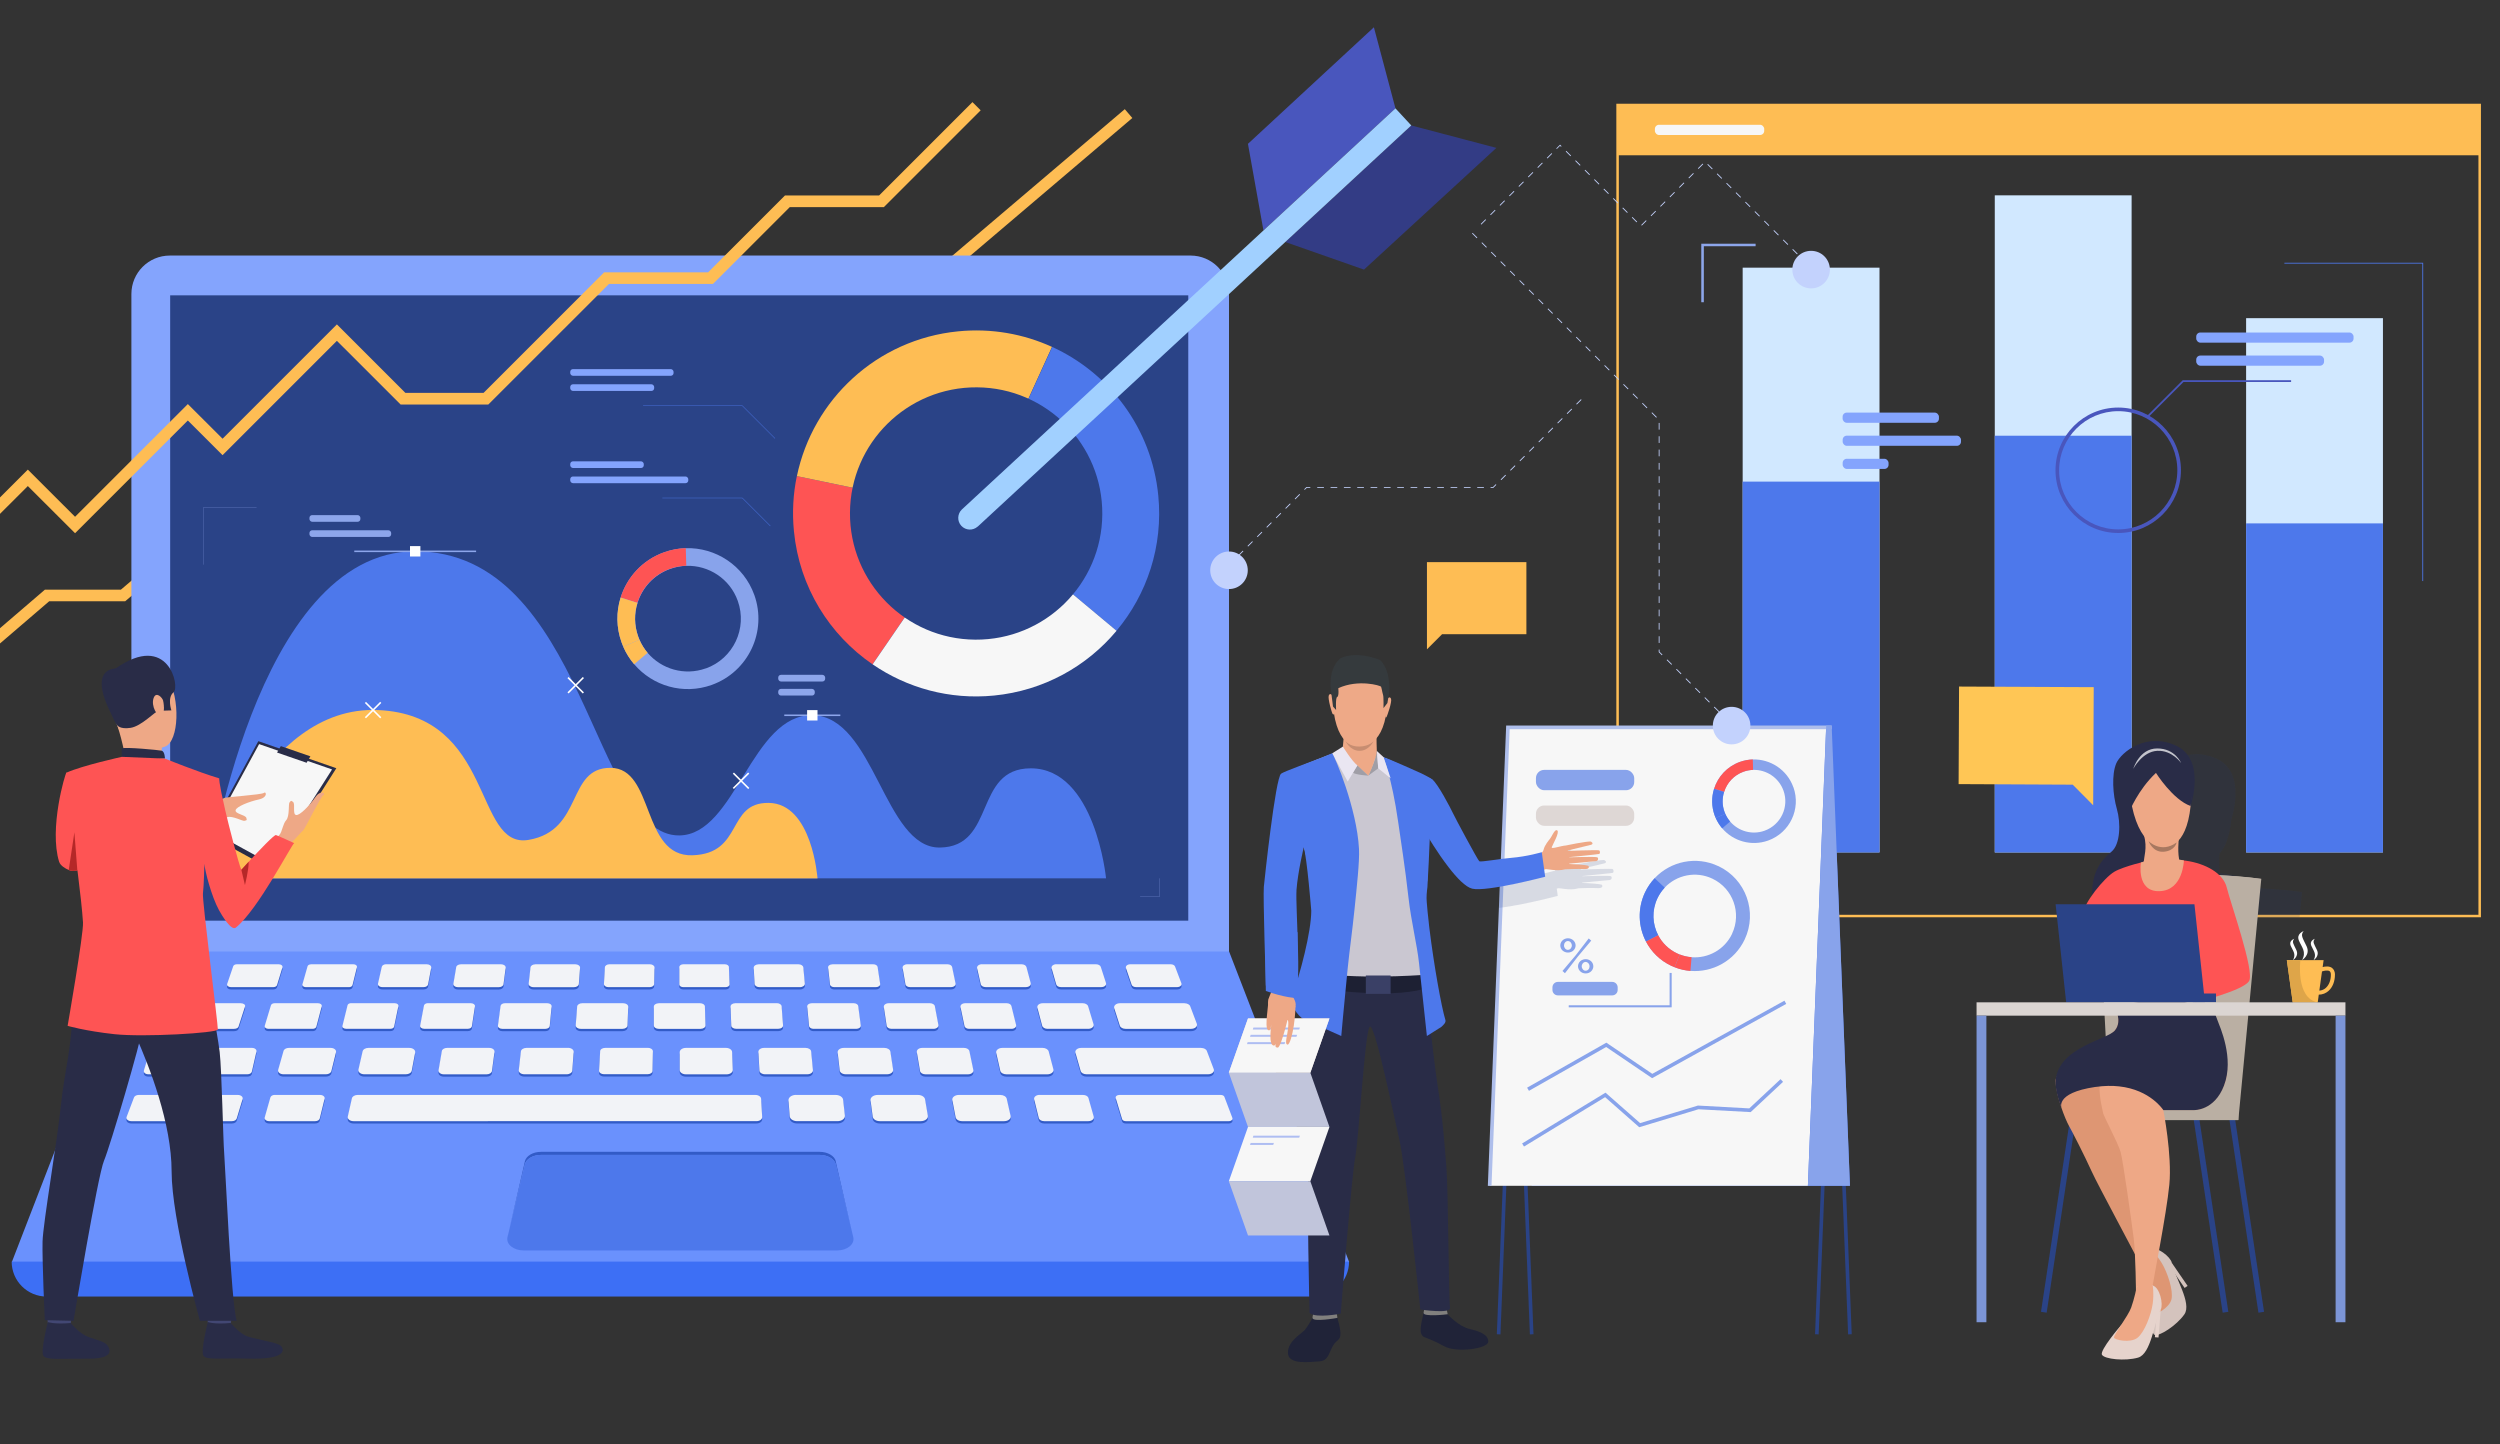 <?xml version="1.0" encoding="UTF-8"?><svg xmlns="http://www.w3.org/2000/svg" viewBox="0 0 450 260"><rect x="0" y="0" width="450" height="260" fill="#333333" stroke="none"/><g style="isolation:isolate;"><g id="a"><g><path d="M290.94,18.67V165.11h155.63V18.67h-155.63Zm155.18,145.99h-154.73V19.12h154.73V164.66Z" style="fill:#febd54;"/><g><rect x="404.3" y="57.27" width="24.63" height="96.17" style="fill:#d1e8ff;"/><rect x="404.3" y="94.21" width="24.63" height="59.22" style="fill:#4d78eb;"/></g><g><rect x="359.06" y="35.16" width="24.63" height="118.28" transform="translate(742.75 188.6) rotate(180)" style="fill:#d1e8ff;"/><rect x="359.06" y="78.42" width="24.63" height="75.01" transform="translate(742.75 231.86) rotate(180)" style="fill:#4d78eb;"/></g><g><rect x="313.69" y="48.19" width="24.63" height="105.25" transform="translate(652 201.62) rotate(180)" style="fill:#d1e8ff;"/><rect x="313.69" y="86.68" width="24.63" height="66.75" transform="translate(652 240.12) rotate(180)" style="fill:#4d78eb;"/></g><polygon points="-1.66 117.25 -3.01 115.66 8.08 106.14 21.76 106.14 52.79 79.7 72.2 96.24 86.51 96.24 93.75 102.4 116.22 83.25 127.63 83.25 202.46 19.65 203.82 21.24 128.4 85.34 116.99 85.34 93.75 105.15 85.74 98.33 71.43 98.33 52.79 82.45 22.53 108.23 8.85 108.23 -1.66 117.25" style="fill:#febd54;"/><path d="M221.22,52.92V192.32H23.65V52.92c0-3.82,3.1-6.92,6.92-6.92H214.3c3.82,0,6.92,3.1,6.92,6.92Z" style="fill:#84a4fd;"/><rect x="30.63" y="53.17" width="183.26" height="112.56" transform="translate(244.52 218.89) rotate(180)" style="fill:#2a4387;"/><polygon points="221.24 171.28 122.49 171.28 23.74 171.28 2.13 227.17 123.14 227.17 242.85 227.17 221.24 171.28" style="fill:#6a91fd;"/><g><path d="M31.19,181h12.13c.51,0,.89,.27,.79,.57l-1.18,3.65c-.07,.23-.41,.39-.79,.39h-12.34c-.52,0-.9-.28-.79-.58l1.38-3.65c.08-.22,.41-.37,.79-.37Z" style="fill:#325bc7;"/><path d="M49.43,181h7.82c.42,0,.74,.26,.66,.55l-.97,3.68c-.06,.22-.34,.38-.66,.38h-7.96c-.43,0-.75-.27-.66-.56l1.11-3.68c.07-.22,.34-.37,.66-.37Z" style="fill:#325bc7;"/><path d="M63.19,181h7.88c.39,0,.7,.24,.64,.51l-.77,3.71c-.05,.22-.32,.38-.64,.38h-8.02c-.4,0-.71-.24-.64-.52l.92-3.72c.05-.21,.32-.37,.64-.37Z" style="fill:#325bc7;"/><path d="M77.04,181h7.73c.43,0,.77,.26,.72,.55l-.55,3.6c-.04,.26-.35,.45-.72,.45h-7.87c-.44,0-.78-.27-.72-.57l.68-3.6c.05-.25,.35-.44,.72-.44Z" style="fill:#325bc7;"/><path d="M90.87,181h7.65c.45,0,.8,.26,.77,.57l-.34,3.54c-.03,.28-.36,.5-.77,.5h-7.78c-.45,0-.81-.27-.77-.58l.47-3.54c.04-.27,.37-.49,.77-.49Z" style="fill:#325bc7;"/><path d="M104.78,181h7.4c.51,0,.91,.29,.9,.64l-.13,3.36c-.01,.34-.41,.61-.9,.61h-7.52c-.52,0-.93-.29-.9-.65l.26-3.37c.03-.33,.42-.59,.9-.59Z" style="fill:#325bc7;"/><path d="M213.22,181h-11.63c-.67,0-1.17,.43-1.03,.89l1.01,3.15c.11,.33,.53,.57,1.03,.57h11.81c.69,0,1.19-.45,1.02-.91l-1.19-3.15c-.12-.32-.54-.54-1.02-.54Z" style="fill:#325bc7;"/><path d="M194.89,181h-7.2c-.61,0-1.07,.38-.96,.8l.86,3.25c.09,.32,.49,.56,.96,.56h7.33c.62,0,1.09-.4,.96-.82l-.98-3.25c-.1-.31-.5-.54-.96-.54Z" style="fill:#325bc7;"/><path d="M181.21,181h-7.48c-.52,0-.91,.32-.84,.67l.72,3.44c.06,.29,.42,.5,.84,.5h7.61c.53,0,.92-.32,.84-.68l-.85-3.44c-.07-.28-.42-.49-.84-.49Z" style="fill:#325bc7;"/><path d="M167.39,181h-7.42c-.52,0-.93,.31-.88,.67l.51,3.39c.05,.31,.43,.55,.88,.55h7.55c.53,0,.94-.32,.88-.69l-.64-3.39c-.06-.3-.43-.53-.88-.53Z" style="fill:#325bc7;"/><path d="M153.67,181h-7.56c-.47,0-.84,.28-.81,.6l.33,3.48c.03,.3,.38,.53,.81,.53h7.69c.48,0,.86-.29,.81-.62l-.46-3.48c-.04-.29-.39-.51-.81-.51Z" style="fill:#325bc7;"/><path d="M139.84,181h-7.49c-.48,0-.86,.27-.85,.6l.13,3.43c.01,.32,.39,.57,.85,.57h7.62c.49,0,.88-.28,.85-.61l-.26-3.44c-.02-.31-.4-.56-.85-.56Z" style="fill:#325bc7;"/><path d="M118.56,181h7.45c.47,0,.86,.26,.87,.59l.11,3.4c.01,.34-.38,.62-.87,.62h-7.56c-.48,0-.87-.27-.87-.6v-3.4c0-.33,.39-.6,.87-.6Z" style="fill:#325bc7;"/><path d="M27.81,189.04h17.55c.5,0,.88,.31,.8,.65l-.83,3.63c-.06,.27-.4,.47-.8,.47H26.7c-.52,0-.9-.33-.8-.68l1.11-3.63c.08-.26,.41-.45,.8-.45Z" style="fill:#325bc7;"/><path d="M216.21,189.04h-21.6c-.66,0-1.16,.42-1.03,.87l.94,3.29c.1,.34,.53,.59,1.03,.59h21.91c.69,0,1.19-.45,1.02-.91l-1.25-3.29c-.12-.32-.54-.54-1.02-.54Z" style="fill:#325bc7;"/><path d="M187.67,189.04h-7.25c-.68,0-1.2,.42-1.1,.89l.73,3.22c.08,.37,.55,.65,1.1,.65h7.37c.69,0,1.22-.44,1.09-.91l-.85-3.22c-.1-.36-.56-.63-1.09-.63Z" style="fill:#325bc7;"/><path d="M173.53,189.04h-7.53c-.59,0-1.04,.35-.97,.76l.58,3.4c.06,.34,.48,.6,.97,.6h7.65c.6,0,1.06-.37,.97-.78l-.71-3.4c-.07-.33-.48-.58-.97-.58Z" style="fill:#325bc7;"/><path d="M159.17,189.04h-7.29c-.64,0-1.15,.38-1.1,.82l.37,3.23c.05,.4,.52,.7,1.1,.7h7.41c.66,0,1.17-.39,1.1-.84l-.49-3.23c-.06-.39-.53-.68-1.1-.68Z" style="fill:#325bc7;"/><path d="M145,189.04h-7.48c-.57,0-1.03,.33-1.01,.73l.19,3.35c.02,.38,.47,.67,1.01,.67h7.61c.58,0,1.05-.34,1.01-.75l-.32-3.35c-.03-.37-.48-.65-1.01-.65Z" style="fill:#325bc7;"/><path d="M24.97,197.51h17.84c.56,0,.97,.35,.86,.73l-1.06,3.51c-.09,.28-.44,.48-.86,.48H23.64c-.58,0-1-.38-.85-.76l1.33-3.51c.1-.27,.45-.45,.85-.45Z" style="fill:#325bc7;"/><path d="M49.46,197.51h8.16c.51,0,.89,.32,.81,.66l-.88,3.59c-.07,.27-.41,.47-.81,.47h-8.29c-.52,0-.9-.33-.8-.68l1.02-3.59c.08-.27,.41-.46,.8-.46Z" style="fill:#325bc7;"/><path d="M63.34,198.12c.08-.35,.52-.61,1.03-.61h71.59c.56,0,1.02,.31,1.04,.69l.19,3.28c.02,.41-.45,.75-1.04,.75H63.63c-.64,0-1.13-.4-1.03-.83l.74-3.28Z" style="fill:#325bc7;"/><path d="M143.29,197.51h7.12c.71,0,1.29,.38,1.35,.86l.32,2.85c.06,.54-.56,1.01-1.35,1.01h-7.23c-.72,0-1.31-.39-1.35-.89l-.22-2.85c-.04-.54,.58-.99,1.35-.99Z" style="fill:#325bc7;"/><path d="M157.98,197.51h7.25c.65,0,1.2,.34,1.28,.79l.5,2.94c.09,.53-.51,.99-1.28,.99h-7.36c-.66,0-1.22-.35-1.28-.81l-.39-2.94c-.07-.52,.52-.97,1.28-.97Z" style="fill:#325bc7;"/><path d="M172.6,197.51h7.45c.58,0,1.07,.29,1.16,.69l.7,3.09c.11,.49-.44,.94-1.16,.94h-7.57c-.59,0-1.09-.3-1.17-.71l-.59-3.09c-.09-.49,.46-.92,1.17-.92Z" style="fill:#325bc7;"/><path d="M187.13,197.51h7.82c.47,0,.88,.23,.97,.55l.95,3.36c.12,.42-.35,.81-.97,.81h-7.95c-.48,0-.89-.24-.97-.57l-.83-3.36c-.1-.42,.36-.8,.97-.8Z" style="fill:#325bc7;"/><path d="M201.48,197.51h18.27c.3,0,.57,.14,.64,.34l1.44,3.8c.11,.29-.21,.58-.64,.58h-18.56c-.31,0-.59-.15-.65-.37l-1.15-3.8c-.09-.29,.23-.55,.65-.55Z" style="fill:#325bc7;"/><path d="M130.67,189.04h-7.21c-.61,0-1.11,.34-1.11,.77v3.22c0,.42,.5,.77,1.11,.77h7.33c.62,0,1.12-.36,1.11-.79l-.12-3.22c-.02-.42-.51-.75-1.11-.75Z" style="fill:#325bc7;"/><path d="M116.63,189.04h-7.71c-.48,0-.87,.26-.89,.59l-.2,3.51c-.02,.35,.39,.64,.89,.64h7.84c.49,0,.89-.27,.89-.61l.07-3.51c0-.34-.4-.63-.89-.63Z" style="fill:#325bc7;"/><path d="M102.25,189.04h-7.48c-.53,0-.97,.28-1.01,.64l-.38,3.36c-.05,.41,.42,.75,1.01,.75h7.61c.54,0,.98-.29,1.01-.66l.25-3.36c.03-.4-.43-.74-1.01-.74Z" style="fill:#325bc7;"/><path d="M88.06,189.04h-7.59c-.48,0-.89,.25-.94,.58l-.59,3.44c-.07,.39,.38,.74,.94,.74h7.72c.49,0,.9-.26,.95-.6l.46-3.44c.05-.39-.39-.72-.95-.72Z" style="fill:#325bc7;"/><path d="M73.67,189.04h-7.35c-.52,0-.97,.26-1.05,.62l-.75,3.28c-.1,.45,.4,.85,1.05,.85h7.48c.53,0,.99-.27,1.06-.64l.62-3.28c.08-.44-.41-.83-1.06-.83Z" style="fill:#325bc7;"/><path d="M59.52,189.04h-7.53c-.46,0-.86,.23-.95,.54l-.97,3.41c-.12,.41,.34,.8,.95,.8h7.66c.47,0,.88-.24,.96-.56l.84-3.41c.1-.41-.36-.78-.96-.78Z" style="fill:#325bc7;"/><path d="M31.9,177.4l1.13-2.99c.09-.25,.42-.42,.79-.42h2.79c.53,0,.92,.34,.79,.7l-1.06,2.99c-.09,.25-.42,.43-.79,.43h-2.86c-.53,0-.92-.35-.79-.71Z" style="fill:#325bc7;"/><path d="M42.63,173.99h7.56c.42,0,.74,.27,.65,.55l-.97,3.19c-.06,.21-.34,.37-.65,.37h-7.68c-.43,0-.75-.28-.65-.57l1.09-3.19c.07-.21,.34-.35,.65-.35Z" style="fill:#325bc7;"/><path d="M55.99,173.99h7.63c.39,0,.69,.24,.63,.51l-.8,3.24c-.05,.21-.32,.37-.63,.37h-7.76c-.4,0-.7-.25-.62-.52l.92-3.24c.06-.21,.32-.35,.62-.35Z" style="fill:#325bc7;"/><path d="M69.51,173.99h7.32c.48,0,.85,.29,.79,.62l-.57,3.01c-.05,.28-.39,.48-.79,.48h-7.43c-.49,0-.87-.3-.79-.64l.68-3.01c.06-.27,.4-.47,.79-.47Z" style="fill:#325bc7;"/><path d="M82.92,173.99h7.28c.48,0,.86,.29,.82,.62l-.39,2.98c-.04,.29-.39,.52-.82,.52h-7.39c-.49,0-.87-.3-.81-.63l.51-2.98c.05-.29,.4-.5,.81-.5Z" style="fill:#325bc7;"/><path d="M96.35,173.99h7.2c.49,0,.89,.29,.86,.63l-.22,2.92c-.02,.32-.4,.57-.86,.57h-7.31c-.5,0-.9-.3-.86-.64l.33-2.92c.04-.31,.41-.55,.86-.55Z" style="fill:#325bc7;"/><path d="M109.69,173.99h7.3c.45,0,.82,.26,.82,.57l-.06,2.99c0,.31-.37,.56-.82,.56h-7.41c-.46,0-.83-.27-.81-.59l.17-2.99c.02-.3,.38-.54,.81-.54Z" style="fill:#325bc7;"/><path d="M122.99,173.99h7.49c.39,0,.71,.22,.72,.49l.12,3.12c.01,.28-.31,.51-.72,.51h-7.6c-.4,0-.72-.22-.72-.5v-3.12c0-.28,.32-.5,.72-.5Z" style="fill:#325bc7;"/><path d="M136.55,173.99h7.17c.46,0,.85,.25,.88,.57l.27,2.9c.03,.35-.37,.65-.88,.65h-7.28c-.47,0-.86-.26-.88-.58l-.16-2.9c-.02-.35,.38-.63,.88-.63Z" style="fill:#325bc7;"/><path d="M149.84,173.99h7.35c.4,0,.74,.21,.78,.49l.46,3.03c.05,.32-.31,.6-.78,.6h-7.47c-.41,0-.75-.22-.78-.5l-.34-3.03c-.04-.32,.32-.58,.78-.58Z" style="fill:#325bc7;"/><path d="M163.29,173.99h7.27c.41,0,.76,.21,.82,.49l.62,2.97c.07,.34-.31,.65-.82,.65h-7.38c-.42,0-.77-.22-.82-.5l-.51-2.97c-.06-.34,.33-.64,.82-.64Z" style="fill:#325bc7;"/><path d="M176.76,173.99h7.13c.43,0,.79,.21,.87,.5l.77,2.89c.1,.38-.32,.72-.87,.72h-7.24c-.44,0-.81-.22-.88-.52l-.66-2.89c-.08-.37,.33-.71,.88-.71Z" style="fill:#325bc7;"/><path d="M190.14,173.99h7.15c.41,0,.76,.2,.85,.47l.94,2.91c.12,.38-.29,.73-.85,.73h-7.26c-.42,0-.77-.2-.85-.49l-.83-2.91c-.11-.37,.31-.72,.85-.72Z" style="fill:#325bc7;"/><path d="M203.45,173.99h7.29c.36,0,.68,.17,.77,.41l1.14,3.01c.13,.35-.25,.69-.77,.69h-7.41c-.37,0-.69-.18-.77-.42l-1.03-3.01c-.12-.35,.26-.68,.77-.68Z" style="fill:#325bc7;"/></g><g><path d="M31.19,180.58h12.13c.51,0,.89,.27,.79,.57l-1.18,3.65c-.07,.23-.41,.39-.79,.39h-12.34c-.52,0-.9-.28-.79-.58l1.38-3.65c.08-.22,.41-.37,.79-.37Z" style="fill:#f2f3f7;"/><path d="M49.43,180.58h7.82c.42,0,.74,.26,.66,.55l-.97,3.68c-.06,.22-.34,.38-.66,.38h-7.96c-.43,0-.75-.27-.66-.56l1.11-3.68c.07-.22,.34-.37,.66-.37Z" style="fill:#f2f3f7;"/><path d="M63.19,180.58h7.88c.39,0,.7,.24,.64,.51l-.77,3.71c-.05,.22-.32,.38-.64,.38h-8.02c-.4,0-.71-.24-.64-.52l.92-3.72c.05-.21,.32-.37,.64-.37Z" style="fill:#f2f3f7;"/><path d="M77.04,180.58h7.73c.43,0,.77,.26,.72,.55l-.55,3.6c-.04,.26-.35,.45-.72,.45h-7.87c-.44,0-.78-.27-.72-.57l.68-3.6c.05-.25,.35-.44,.72-.44Z" style="fill:#f2f3f7;"/><path d="M90.87,180.58h7.65c.45,0,.8,.26,.77,.57l-.34,3.54c-.03,.28-.36,.5-.77,.5h-7.78c-.45,0-.81-.27-.77-.58l.47-3.54c.04-.27,.37-.49,.77-.49Z" style="fill:#f2f3f7;"/><path d="M104.78,180.58h7.4c.51,0,.91,.29,.9,.64l-.13,3.36c-.01,.34-.41,.61-.9,.61h-7.52c-.52,0-.93-.29-.9-.65l.26-3.37c.03-.33,.42-.59,.9-.59Z" style="fill:#f2f3f7;"/><path d="M213.22,180.58h-11.63c-.67,0-1.17,.43-1.03,.89l1.01,3.15c.11,.33,.53,.57,1.03,.57h11.81c.69,0,1.19-.45,1.02-.91l-1.19-3.15c-.12-.32-.54-.54-1.02-.54Z" style="fill:#f2f3f7;"/><path d="M194.89,180.58h-7.2c-.61,0-1.07,.38-.96,.8l.86,3.25c.09,.32,.49,.56,.96,.56h7.33c.62,0,1.09-.4,.96-.82l-.98-3.25c-.1-.31-.5-.54-.96-.54Z" style="fill:#f2f3f7;"/><path d="M181.21,180.58h-7.48c-.52,0-.91,.32-.84,.67l.72,3.44c.06,.29,.42,.5,.84,.5h7.61c.53,0,.92-.32,.84-.68l-.85-3.44c-.07-.28-.42-.49-.84-.49Z" style="fill:#f2f3f7;"/><path d="M167.39,180.58h-7.42c-.52,0-.93,.31-.88,.67l.51,3.39c.05,.31,.43,.55,.88,.55h7.55c.53,0,.94-.32,.88-.69l-.64-3.39c-.06-.3-.43-.53-.88-.53Z" style="fill:#f2f3f7;"/><path d="M153.67,180.58h-7.56c-.47,0-.84,.28-.81,.6l.33,3.48c.03,.3,.38,.53,.81,.53h7.69c.48,0,.86-.29,.81-.62l-.46-3.48c-.04-.29-.39-.51-.81-.51Z" style="fill:#f2f3f7;"/><path d="M139.84,180.58h-7.49c-.48,0-.86,.27-.85,.6l.13,3.43c.01,.32,.39,.57,.85,.57h7.62c.49,0,.88-.28,.85-.61l-.26-3.44c-.02-.31-.4-.56-.85-.56Z" style="fill:#f2f3f7;"/><path d="M118.56,180.58h7.45c.47,0,.86,.26,.87,.59l.11,3.4c.01,.34-.38,.62-.87,.62h-7.56c-.48,0-.87-.27-.87-.6v-3.4c0-.33,.39-.6,.87-.6Z" style="fill:#f2f3f7;"/><path d="M27.81,188.62h17.55c.5,0,.88,.31,.8,.65l-.83,3.63c-.06,.27-.4,.47-.8,.47H26.7c-.52,0-.9-.33-.8-.68l1.11-3.63c.08-.26,.41-.45,.8-.45Z" style="fill:#f2f3f7;"/><path d="M216.21,188.62h-21.6c-.66,0-1.16,.42-1.03,.87l.94,3.29c.1,.34,.53,.59,1.03,.59h21.91c.69,0,1.19-.45,1.02-.91l-1.25-3.29c-.12-.32-.54-.54-1.02-.54Z" style="fill:#f2f3f7;"/><path d="M187.67,188.62h-7.25c-.68,0-1.2,.42-1.1,.89l.73,3.22c.08,.37,.55,.65,1.1,.65h7.37c.69,0,1.22-.44,1.09-.91l-.85-3.22c-.1-.36-.56-.63-1.09-.63Z" style="fill:#f2f3f7;"/><path d="M173.53,188.62h-7.53c-.59,0-1.04,.35-.97,.76l.58,3.4c.06,.34,.48,.6,.97,.6h7.65c.6,0,1.06-.37,.97-.78l-.71-3.4c-.07-.33-.48-.58-.97-.58Z" style="fill:#f2f3f7;"/><path d="M159.17,188.62h-7.29c-.64,0-1.15,.38-1.1,.82l.37,3.23c.05,.4,.52,.7,1.1,.7h7.41c.66,0,1.17-.39,1.1-.84l-.49-3.23c-.06-.39-.53-.68-1.1-.68Z" style="fill:#f2f3f7;"/><path d="M145,188.62h-7.48c-.57,0-1.03,.33-1.01,.73l.19,3.35c.02,.38,.47,.67,1.01,.67h7.61c.58,0,1.05-.34,1.01-.75l-.32-3.35c-.03-.37-.48-.65-1.01-.65Z" style="fill:#f2f3f7;"/><path d="M24.97,197.09h17.84c.56,0,.97,.35,.86,.73l-1.06,3.51c-.09,.28-.44,.48-.86,.48H23.64c-.58,0-1-.38-.85-.76l1.33-3.51c.1-.27,.45-.45,.85-.45Z" style="fill:#f2f3f7;"/><path d="M49.46,197.09h8.16c.51,0,.89,.32,.81,.66l-.88,3.59c-.07,.27-.41,.47-.81,.47h-8.29c-.52,0-.9-.33-.8-.68l1.02-3.59c.08-.27,.41-.46,.8-.46Z" style="fill:#f2f3f7;"/><path d="M63.34,197.7c.08-.35,.52-.61,1.03-.61h71.59c.56,0,1.02,.31,1.04,.69l.19,3.28c.02,.41-.45,.75-1.04,.75H63.63c-.64,0-1.13-.4-1.03-.83l.74-3.28Z" style="fill:#f2f3f7;"/><path d="M143.29,197.09h7.12c.71,0,1.29,.38,1.35,.86l.32,2.85c.06,.54-.56,1.01-1.35,1.01h-7.23c-.72,0-1.31-.39-1.35-.89l-.22-2.85c-.04-.54,.58-.99,1.35-.99Z" style="fill:#f2f3f7;"/><path d="M157.98,197.09h7.25c.65,0,1.2,.34,1.28,.79l.5,2.94c.09,.53-.51,.99-1.28,.99h-7.36c-.66,0-1.22-.35-1.28-.81l-.39-2.94c-.07-.52,.52-.97,1.28-.97Z" style="fill:#f2f3f7;"/><path d="M172.6,197.09h7.45c.58,0,1.07,.29,1.16,.69l.7,3.09c.11,.49-.44,.94-1.16,.94h-7.57c-.59,0-1.09-.3-1.17-.71l-.59-3.09c-.09-.49,.46-.92,1.17-.92Z" style="fill:#f2f3f7;"/><path d="M187.13,197.09h7.82c.47,0,.88,.23,.97,.55l.95,3.36c.12,.42-.35,.81-.97,.81h-7.95c-.48,0-.89-.24-.97-.57l-.83-3.36c-.1-.42,.36-.8,.97-.8Z" style="fill:#f2f3f7;"/><path d="M201.48,197.09h18.27c.3,0,.57,.14,.64,.34l1.44,3.8c.11,.29-.21,.58-.64,.58h-18.56c-.31,0-.59-.15-.65-.37l-1.15-3.8c-.09-.29,.23-.55,.65-.55Z" style="fill:#f2f3f7;"/><path d="M130.67,188.62h-7.21c-.61,0-1.11,.34-1.11,.77v3.22c0,.42,.5,.77,1.11,.77h7.33c.62,0,1.12-.36,1.11-.79l-.12-3.22c-.02-.42-.51-.75-1.11-.75Z" style="fill:#f2f3f7;"/><path d="M116.63,188.62h-7.71c-.48,0-.87,.26-.89,.59l-.2,3.51c-.02,.35,.39,.64,.89,.64h7.84c.49,0,.89-.27,.89-.61l.07-3.51c0-.34-.4-.63-.89-.63Z" style="fill:#f2f3f7;"/><path d="M102.25,188.62h-7.48c-.53,0-.97,.28-1.01,.64l-.38,3.36c-.05,.41,.42,.75,1.01,.75h7.61c.54,0,.98-.29,1.01-.66l.25-3.36c.03-.4-.43-.74-1.01-.74Z" style="fill:#f2f3f7;"/><path d="M88.06,188.62h-7.59c-.48,0-.89,.25-.94,.58l-.59,3.44c-.07,.39,.38,.74,.94,.74h7.72c.49,0,.9-.26,.95-.6l.46-3.44c.05-.39-.39-.72-.95-.72Z" style="fill:#f2f3f7;"/><path d="M73.67,188.62h-7.35c-.52,0-.97,.26-1.05,.62l-.75,3.28c-.1,.45,.4,.85,1.05,.85h7.48c.53,0,.99-.27,1.06-.64l.62-3.28c.08-.44-.41-.83-1.06-.83Z" style="fill:#f2f3f7;"/><path d="M59.52,188.62h-7.53c-.46,0-.86,.23-.95,.54l-.97,3.41c-.12,.41,.34,.8,.95,.8h7.66c.47,0,.88-.24,.96-.56l.84-3.41c.1-.41-.36-.78-.96-.78Z" style="fill:#f2f3f7;"/><path d="M31.9,176.98l1.13-2.99c.09-.25,.42-.42,.79-.42h2.79c.53,0,.92,.34,.79,.7l-1.06,2.99c-.09,.25-.42,.43-.79,.43h-2.86c-.53,0-.92-.35-.79-.71Z" style="fill:#f2f3f7;"/><path d="M42.63,173.57h7.56c.42,0,.74,.27,.65,.55l-.97,3.19c-.06,.21-.34,.37-.65,.37h-7.68c-.43,0-.75-.28-.65-.57l1.09-3.19c.07-.21,.34-.35,.65-.35Z" style="fill:#f2f3f7;"/><path d="M55.99,173.57h7.63c.39,0,.69,.24,.63,.51l-.8,3.24c-.05,.21-.32,.37-.63,.37h-7.76c-.4,0-.7-.25-.62-.52l.92-3.24c.06-.21,.32-.35,.62-.35Z" style="fill:#f2f3f7;"/><path d="M69.51,173.57h7.32c.48,0,.85,.29,.79,.62l-.57,3.01c-.05,.28-.39,.48-.79,.48h-7.43c-.49,0-.87-.3-.79-.64l.68-3.01c.06-.27,.4-.47,.79-.47Z" style="fill:#f2f3f7;"/><path d="M82.92,173.57h7.28c.48,0,.86,.29,.82,.62l-.39,2.98c-.04,.29-.39,.52-.82,.52h-7.39c-.49,0-.87-.3-.81-.63l.51-2.98c.05-.29,.4-.5,.81-.5Z" style="fill:#f2f3f7;"/><path d="M96.35,173.57h7.2c.49,0,.89,.29,.86,.63l-.22,2.92c-.02,.32-.4,.57-.86,.57h-7.31c-.5,0-.9-.3-.86-.64l.33-2.92c.04-.31,.41-.55,.86-.55Z" style="fill:#f2f3f7;"/><path d="M109.69,173.57h7.3c.45,0,.82,.26,.82,.57l-.06,2.99c0,.31-.37,.56-.82,.56h-7.41c-.46,0-.83-.27-.81-.59l.17-2.99c.02-.3,.38-.54,.81-.54Z" style="fill:#f2f3f7;"/><path d="M122.99,173.57h7.49c.39,0,.71,.22,.72,.49l.12,3.12c.01,.28-.31,.51-.72,.51h-7.6c-.4,0-.72-.22-.72-.5v-3.12c0-.28,.32-.5,.72-.5Z" style="fill:#f2f3f7;"/><path d="M136.55,173.57h7.17c.46,0,.85,.25,.88,.57l.27,2.9c.03,.35-.37,.65-.88,.65h-7.28c-.47,0-.86-.26-.88-.58l-.16-2.9c-.02-.35,.38-.63,.88-.63Z" style="fill:#f2f3f7;"/><path d="M149.84,173.57h7.35c.4,0,.74,.21,.78,.49l.46,3.03c.05,.32-.31,.6-.78,.6h-7.47c-.41,0-.75-.22-.78-.5l-.34-3.03c-.04-.32,.32-.58,.78-.58Z" style="fill:#f2f3f7;"/><path d="M163.29,173.57h7.27c.41,0,.76,.21,.82,.49l.62,2.97c.07,.34-.31,.65-.82,.65h-7.38c-.42,0-.77-.22-.82-.5l-.51-2.97c-.06-.34,.33-.64,.82-.64Z" style="fill:#f2f3f7;"/><path d="M176.76,173.57h7.13c.43,0,.79,.21,.87,.5l.77,2.89c.1,.38-.32,.72-.87,.72h-7.24c-.44,0-.81-.22-.88-.52l-.66-2.89c-.08-.37,.33-.71,.88-.71Z" style="fill:#f2f3f7;"/><path d="M190.14,173.57h7.15c.41,0,.76,.2,.85,.47l.94,2.91c.12,.38-.29,.73-.85,.73h-7.26c-.42,0-.77-.2-.85-.49l-.83-2.91c-.11-.37,.31-.72,.85-.72Z" style="fill:#f2f3f7;"/><path d="M203.45,173.57h7.29c.36,0,.68,.17,.77,.41l1.14,3.01c.13,.35-.25,.69-.77,.69h-7.41c-.37,0-.69-.18-.77-.42l-1.03-3.01c-.12-.35,.26-.68,.77-.68Z" style="fill:#f2f3f7;"/></g><path d="M236.54,233.38H8.39c-3.47,0-6.29-2.82-6.29-6.29H242.83c0,3.47-2.82,6.29-6.29,6.29Z" style="fill:#3d6ff5;"/><path d="M150.45,209.03c-.23-.98-1.47-1.7-2.91-1.7h-50.16c-1.44,0-2.67,.72-2.9,1.7l-3.14,13.73s0-.03,0-.05l3.13-13.12c.23-.98,1.46-1.7,2.9-1.7h50.16c1.44,0,2.68,.72,2.91,1.7l3.13,13.12s0,.03,0,.04l-3.14-13.72Z" style="fill:#325bc7;"/><path d="M150.45,209.59c-.23-.98-1.46-1.71-2.91-1.71h-50.15c-1.44,0-2.67,.72-2.91,1.71l-3.13,13.12c-.3,1.24,1.09,2.37,2.91,2.37h56.42c1.82,0,3.2-1.13,2.91-2.37l-3.13-13.12Z" style="fill:#4d78eb;"/><g><path d="M142.91,95.64c-.34-3.41-.14-6.75,.52-9.94l32.26,6.72-18.63,27.16c-7.74-5.3-13.17-13.87-14.15-23.94Z" style="fill:#fe5454;"/><path d="M143.44,85.7c2.86-13.73,14.35-24.62,29.04-26.06,5.99-.59,11.77,.47,16.88,2.8-4.18,9.14-10.91,23.94-13.01,28.56l-.16,.34c-.05,.11-.1,.21-.14,.3l-.35,.78-32.26-6.72Z" style="fill:#febd54;"/><path d="M175.7,92.42l.35-.78,.14-.3,.16-.34,.45-.98,.13-.28,.42-.92,12.05-26.37c10.31,4.72,17.91,14.65,19.09,26.74,.9,9.16-2.04,17.8-7.51,24.34l-25.28-21.12Z" style="fill:#4d78eb;"/><path d="M157.07,119.58l18.63-27.16,25.28,21.12c-5.34,6.4-13.11,10.78-22.06,11.66-8.03,.79-15.68-1.38-21.85-5.62Z" style="fill:#f7f7f7;"/><circle cx="175.7" cy="92.42" r="22.71" transform="translate(82.06 267.48) rotate(-89.6)" style="fill:#2a4387;"/></g><g><polygon points="251.18 19.5 247.3 4.91 224.63 25.89 227.42 41.48 251.18 19.5" style="fill:#4956bd;"/><polygon points="245.52 48.53 231.35 43.56 254.03 22.58 269.35 26.62 245.52 48.53" style="fill:#333c85;"/><path d="M176.02,94.76L254.03,22.58l-2.85-3.08-78.05,72.21h0c-.82,.79-.87,2.1-.09,2.94,.78,.84,2.08,.9,2.93,.14h0l.02-.02h.02Z" style="fill:#a1d0ff;"/></g><path d="M37.42,158.1s8.44-58.87,37.31-58.86c30.65,0,31.93,51.26,47.52,51.14,10.2-.07,12.96-21.91,24.07-21.64,11.11,.27,12.83,23.92,22.83,23.82,10.18-.11,6.06-14.25,16.38-14.26,11.62-.01,13.56,19.8,13.56,19.8H37.42Z" style="fill:#4d78eb;"/><rect x="63.77" y="99.1" width="21.93" height=".28" style="fill:#8da6eb;"/><rect x="141.17" y="128.61" width="10.09" height=".28" style="fill:#8da6eb;"/><rect x="73.8" y="98.3" width="1.87" height="1.87" style="fill:#fff;"/><rect x="145.28" y="127.82" width="1.87" height="1.87" style="fill:#fff;"/><polygon points="36.65 101.64 36.61 101.64 36.61 91.32 46.18 91.32 46.18 91.36 36.65 91.36 36.65 101.64" style="fill:#8da6eb;"/><polygon points="306.69 54.4 306.23 54.4 306.23 43.87 316.01 43.87 316.01 44.32 306.69 44.32 306.69 54.4" style="fill:#8da6eb;"/><polygon points="208.72 161.43 205.22 161.43 205.22 161.39 208.68 161.39 208.68 158.1 208.72 158.1 208.72 161.43" style="fill:#8da6eb;"/><g><rect x="101.67" y="123.19" width="3.91" height=".29" transform="translate(-56.86 109.43) rotate(-45.01)" style="fill:#fff;"/><rect x="103.48" y="121.38" width=".29" height="3.91" transform="translate(-56.86 109.41) rotate(-45)" style="fill:#fff;"/></g><g><rect x="131.43" y="140.39" width="3.91" height=".29" transform="translate(-60.31 135.51) rotate(-45.01)" style="fill:#fff;"/><rect x="133.24" y="138.58" width=".29" height="3.91" transform="translate(-60.3 135.49) rotate(-45)" style="fill:#fff;"/></g><path d="M37.42,158.1s9.49-31.19,30.6-30.29c21.11,.9,17.2,25.07,27.13,23.37,9.93-1.7,6.78-13,14.75-12.97,7.97,.03,5.52,16.04,14.74,15.74,9.22-.3,6.08-9.49,13.69-9.43,7.88,.06,8.82,13.59,8.82,13.59H37.42Z" style="fill:#febd54;"/><g><polygon points="37.37 150.19 48.93 156.54 60.54 138.28 46.5 133.41 37.37 150.19" style="fill:#292c47;"/><polygon points="38.1 149.64 48.91 155.58 59.77 138.5 46.64 133.94 38.1 149.64" style="fill:#f7f7f7;"/><path d="M34.15,146.45s2.01-.96,2.89-1.46c.88-.5,3.15-1.19,3.34-1.36,.18-.16,6.73-.57,7.13-.91,.4-.34,.78,.8-.91,1.18-1.7,.37-4.06,1.28-4.19,1.94-.13,.66,1.74,.82,1.93,1.37,.19,.55-.05,.42-.32,.54-.27,.12-2.23-.97-3.09-.66-.86,.31-2.18-.12-2.84,.11-.66,.23-3.87,1.31-3.87,1.31l-.07-2.05Z" style="fill:#eea886;"/><path d="M49.49,154.25s1.69-1.52,2.51-2.16c.82-.64,2.35-2.51,2.58-2.62,.23-.11,3.16-6.12,3.63-6.36,.48-.24-.45-1.05-1.46,.4-1.01,1.45-2.79,3.33-3.46,3.19-.68-.14-.09-1.96-.54-2.35-.44-.39-.42-.11-.64,.09-.22,.21,.04,2.48-.58,3.17-.63,.69-.74,2.1-1.21,2.63-.47,.53-2.74,3.14-2.74,3.14l1.9,.87Z" style="fill:#eea886;"/><path d="M13.1,235.54s-.37,2.54-.41,2.92c-.05,.38-4.07-.22-4.07-.22l-.33-3.02s4.3-.03,4.8,.33Z" style="fill:#424773;"/><path d="M12.73,238.14s1.27,1.53,2.51,2.2c1.23,.67,3.17,.93,3.9,1.62,.53,.5,1.92,2.64-3.2,2.6-5.12-.04-7.59,.3-8.13-.52-.55-.82,.79-6.07,.79-6.07,0,0,1.21,.44,4.14,.17Z" style="fill:#292c47;"/><path d="M41.91,235.54s-.37,2.54-.41,2.92c-.05,.38-4.07-.22-4.07-.22l-.33-3.02s4.3-.03,4.8,.33Z" style="fill:#424773;"/><path d="M41.54,238.14s1.27,1.53,2.51,2.2c1.23,.67,5.77,1.21,6.5,1.9,.53,.5,1.4,2.5-5.8,2.31-5.12-.13-7.59,.3-8.13-.52-.55-.82,.79-6.07,.79-6.07,0,0,1.14,.47,4.14,.17Z" style="fill:#292c47;"/><path d="M16.42,170.35s-3.78,6-3.5,11.43c.28,5.43-1.37,11.35-1.94,17.02-.63,6.32-3.22,21.28-3.32,24.66-.09,3.38,.4,14.17,.4,14.17l5.18,.12s4.35-26.15,5.48-28.82c1.13-2.67,6.72-21.69,6.91-23.83,.19-2.13-9.22-14.75-9.22-14.75Z" style="fill:#292c47;"/><path d="M36.32,171.16s2.85,14.87,3.22,18.19c.38,3.32,.63,16.07,.81,18.15,.19,2.08,1.25,27.16,2.26,30.24h-6.63s-5.09-18.23-5.09-26.86-3.93-18.76-6.47-24.45c-2.54-5.69-8.34-5.83-9.9-16.39,0,0,19.68-2.23,21.79,1.12Z" style="fill:#292c47;"/><path d="M22.73,119.88s5.07-1.89,7.41,1.97c2.34,3.86,2.11,11.59-.44,12.54-2.56,.95-6.4,.45-7.71-1.96-1.31-2.42-2.49-5.91-2.43-8.24,.06-2.33,1.84-3.63,3.17-4.3Z" style="fill:#eea886;"/><path d="M29.15,134.57s-.21,1.37,.14,2.04c.35,.67-6.57,.69-6.57,.69,0,0-.56-3.67-1.63-6.77-1.06-3.1,8.06,4.03,8.06,4.03Z" style="fill:#eea886;"/><path d="M21.09,130.53s.48,.79,2.43,.48c1.95-.31,4.33-2.9,5.14-3.18,.81-.28,.82-.76,.82-.76l-.09,.85,1.46-.05s-.79-2.32,.4-3.27c1.19-.95-.94-10.96-10.42-4.28,0,0-1.87,.28-1.69,3.01,.17,2.73,.87,5.84,1.95,7.2Z" style="fill:#292c47;"/><path d="M29.69,136.53s-.02-1.29-.61-1.41c-.58-.12-6.45-.69-7.17-.41v1.5s1.38,.85,7.77,.32Z" style="fill:#292c47;"/><path d="M29.35,126.08c-.11-.46-1.27-1.77-1.72-.37-.45,1.4,.67,3.29,1.3,3.12,.62-.16,.7-1.6,.42-2.76Z" style="fill:#eea886;"/><path d="M52.97,151.75h0s.05,.02,0,0Z" style="fill:#323657;"/><path d="M12.16,184.65s3.11,.92,8.41,1.5c5.3,.58,18.56-.21,18.64-.84,.08-.63-2.85-23.33-2.68-24.5,.17-1.17,.26-5.33,.26-5.33,.07,1.14,1.23,5.8,2.63,8.35,.51,.92,2.21,3.8,3.03,3.14,3.97-3.17,10.12-15.11,10.51-15.21-.33-.14-2.91-1.33-3.28-1.45-.32-.11-3.18,2.93-4.92,4.81-.77,.84-1.32,1.45-1.32,1.45-.5-1.13-2.33-8.23-2.89-10.69-1.28-5.54-1.08-5.77-1.08-5.77-3.88-1.17-9.77-3.56-9.77-3.56l-7.77-.32s-7.13,1.57-9.94,2.84c-.27,.12-.27,6.36-1,8l2.33,4.91s1.35,9.73,1.62,14.06c.13,1.99-2.77,18.63-2.77,18.63Z" style="fill:#fe5454;"/><path d="M10.66,155.15c.2,.65,1.12,1.21,1.72,1.45,.38,.16,.81,.21,1.24,.13l.3-.06h0l5.33-.99s1.17-13.42-7.28-16.63c-.22,.07-3.19,10.09-1.32,16.1Z" style="fill:#fe5454;"/><path d="M12.38,156.6h0c.38,.16,.81,.21,1.24,.13l.3-.06h0l-.53-6.86-1.02,6.79Z" style="fill:#b52828;"/><path d="M43.44,156.55l.65,2.76s.71-2.77,.67-4.2c-.77,.84-1.32,1.45-1.32,1.45Z" style="fill:#b52828;"/><path d="M21.29,120.34s-6.65-.83-.11,10.27l.11-10.27Z" style="fill:#292c47;"/><polygon points="55.19 137.3 55.87 136.14 50.55 134.3 49.87 135.46 55.19 137.3" style="fill:#292c47;"/></g><polygon points="-5.81 98.3 -8.58 98.3 -8.58 96.21 -6.67 96.21 5.01 84.53 13.51 93.02 33.81 72.73 40.06 78.97 60.64 58.39 72.97 70.72 87.04 70.72 108.74 49.02 127.46 49.02 141.3 35.18 158.24 35.18 175.04 18.38 176.52 19.86 159.1 37.28 142.16 37.28 128.33 51.11 109.61 51.11 87.9 72.81 72.11 72.81 60.64 61.35 40.06 81.93 33.81 75.69 13.51 95.98 5.01 87.49 -5.81 98.3" style="fill:#febd54;"/><polygon points="138.64 94.71 133.61 89.68 119.22 89.68 119.22 89.61 133.64 89.61 138.69 94.66 138.64 94.71" style="fill:#4d78eb;"/><rect x="102.64" y="85.77" width="21.25" height="1.2" rx=".49" ry=".49" style="fill:#84a4fd;"/><rect x="102.64" y="83.04" width="13.24" height="1.2" rx=".49" ry=".49" style="fill:#84a4fd;"/><rect x="55.7" y="95.45" width="14.71" height="1.2" rx=".49" ry=".49" style="fill:#8da6eb;"/><rect x="55.7" y="92.72" width="9.17" height="1.2" rx=".49" ry=".49" style="fill:#8da6eb;"/><rect x="140.08" y="124" width="6.58" height="1.2" rx=".49" ry=".49" style="fill:#8da6eb;"/><rect x="140.08" y="121.47" width="8.45" height="1.2" rx=".49" ry=".49" style="fill:#8da6eb;"/><polygon points="139.48 78.95 133.61 73.08 115.76 73.08 115.76 73.01 133.64 73.01 139.53 78.9 139.48 78.95" style="fill:#4d78eb;"/><rect x="102.64" y="69.17" width="15.11" height="1.2" rx=".49" ry=".49" style="fill:#84a4fd;"/><rect x="102.64" y="66.44" width="18.6" height="1.2" rx=".49" ry=".49" style="fill:#84a4fd;"/><polygon points="386.68 75.11 386.45 74.88 392.89 68.44 412.4 68.44 412.4 68.76 393.03 68.76 386.68 75.11" style="fill:#4956bd;"/><rect x="395.32" y="64" width="23.01" height="1.83" rx=".74" ry=".74" transform="translate(813.65 129.83) rotate(180)" style="fill:#84a4fd;"/><rect x="395.32" y="59.85" width="28.32" height="1.83" rx=".74" ry=".74" transform="translate(818.96 121.53) rotate(-180)" style="fill:#84a4fd;"/><rect x="331.68" y="78.42" width="21.3" height="1.83" rx=".74" ry=".74" transform="translate(684.66 158.67) rotate(180)" style="fill:#84a4fd;"/><rect x="331.68" y="82.57" width="8.26" height="1.83" rx=".74" ry=".74" transform="translate(671.62 166.98) rotate(180)" style="fill:#84a4fd;"/><rect x="331.68" y="74.27" width="17.34" height="1.83" rx=".74" ry=".74" transform="translate(680.69 150.37) rotate(-180)" style="fill:#84a4fd;"/><g><g><polygon points="327.36 240.19 326.71 240.16 329.98 157.98 273.35 157.98 270.08 240.19 269.43 240.16 272.73 157.32 330.66 157.32 327.36 240.19" style="fill:#2a4387;"/><polygon points="332.66 240.19 329.39 157.98 272.76 157.98 276.03 240.16 275.38 240.19 272.08 157.32 330.01 157.32 333.31 240.16 332.66 240.19" style="fill:#2a4387;"/><polygon points="275.71 213.45 332.99 213.45 329.7 130.92 272.42 130.92 275.71 213.45" style="fill:#4d78eb;"/><polygon points="325.42 213.45 268.14 213.45 271.42 130.92 328.71 130.92 325.42 213.45" style="fill:#f7f7f7;"/><rect x="276.47" y="144.99" width="17.69" height="3.66" rx="1.48" ry="1.48" style="fill:#ded7d5;"/><rect x="276.47" y="138.58" width="17.69" height="3.66" rx="1.48" ry="1.48" style="fill:#88a3eb;"/><path d="M280.42,176.74h9.78c.54,0,.98,.44,.98,.98v.47c0,.54-.44,.98-.98,.98h-9.78c-.54,0-.98-.44-.98-.98v-.47c0-.54,.44-.98,.98-.98Z" style="fill:#88a3eb;"/><polygon points="300.9 181.32 282.37 181.32 282.37 180.95 300.53 180.95 300.53 175.13 300.9 175.13 300.9 181.32" style="fill:#88a3eb;"/><g><path d="M322.8,141.69c-1.13-3.15-4.14-5.08-7.31-4.99-.77,.02-1.55,.17-2.31,.44-2.31,.83-3.97,2.67-4.65,4.84-.47,1.51-.47,3.17,.1,4.77,.06,.16,.12,.32,.19,.47,.3,.69,.7,1.32,1.17,1.87,1.97,2.31,5.23,3.29,8.27,2.21,3.91-1.4,5.95-5.7,4.55-9.61Zm-5.18,7.84c-2.27,.81-4.72,.08-6.2-1.66-.35-.41-.65-.88-.87-1.4-.05-.11-.1-.23-.14-.35-.43-1.2-.43-2.45-.07-3.58,.51-1.63,1.75-3.01,3.48-3.63,.57-.2,1.15-.31,1.73-.33,2.38-.07,4.63,1.38,5.48,3.74,1.05,2.93-.48,6.16-3.41,7.21Z" style="fill:#88a3eb;"/><path d="M310.34,142.54l-1.8-.56c.68-2.17,2.34-4.01,4.65-4.84,.76-.27,1.54-.41,2.31-.44l.06,1.88c-.58,.02-1.16,.12-1.73,.33-1.73,.62-2.97,2-3.48,3.63Z" style="fill:#fe5454;"/><path d="M310.55,146.48l-1.73,.75c-.07-.15-.13-.31-.19-.47-.57-1.6-.57-3.27-.1-4.77l1.8,.56c-.35,1.13-.36,2.38,.07,3.58,.04,.12,.09,.24,.14,.35Z" style="fill:#4d78eb;"/><path d="M309.99,149.1c-.47-.55-.86-1.18-1.17-1.87l1.73-.75c.23,.52,.52,.99,.87,1.4l-1.43,1.22Z" style="fill:#4d78eb;"/></g><polygon points="268.47 213.46 267.81 213.46 271.11 130.6 329.7 130.6 329.7 131.25 271.74 131.25 268.47 213.46" style="fill:#aebeeb;"/><polygon points="325.42 213.45 328.71 130.6 329.7 130.6 332.99 213.45 325.42 213.45" style="fill:#88a3eb;"/><polygon points="275.21 196.35 274.88 195.78 289.14 187.68 297.41 193.29 321.2 180.12 321.52 180.7 297.38 194.07 289.11 188.46 275.21 196.35" style="fill:#88a3eb;"/><g><path d="M309.31,155.91c-3.99-1.89-8.6-.88-11.47,2.16-.69,.74-1.29,1.6-1.74,2.56-1.38,2.93-1.21,6.19,.18,8.85,.97,1.85,2.52,3.4,4.55,4.36,.2,.1,.41,.18,.61,.26,.93,.37,1.88,.58,2.83,.66,4,.32,7.95-1.81,9.77-5.65,2.34-4.95,.23-10.87-4.73-13.21Zm2.48,12.15c-1.36,2.88-4.33,4.48-7.33,4.24-.71-.06-1.43-.22-2.13-.49-.15-.06-.31-.13-.46-.2-1.52-.72-2.68-1.89-3.41-3.27-1.04-2-1.17-4.44-.14-6.64,.34-.72,.79-1.37,1.31-1.92,2.15-2.28,5.61-3.04,8.6-1.62,3.71,1.76,5.3,6.19,3.54,9.91Z" style="fill:#88a3eb;"/><path d="M298.48,168.34l-2.2,1.15c-1.39-2.66-1.56-5.92-.18-8.85,.46-.97,1.05-1.82,1.74-2.56l1.81,1.7c-.52,.55-.97,1.2-1.31,1.92-1.04,2.19-.91,4.64,.14,6.64Z" style="fill:#4d78eb;"/><path d="M302.34,171.8l-.91,2.31c-.2-.08-.41-.17-.61-.26-2.03-.96-3.58-2.52-4.55-4.36l2.2-1.15c.72,1.38,1.89,2.55,3.41,3.27,.15,.07,.3,.14,.46,.2Z" style="fill:#fe5454;"/><path d="M304.27,174.77c-.95-.08-1.91-.29-2.83-.66l.91-2.31c.7,.27,1.41,.44,2.13,.49l-.2,2.48Z" style="fill:#fe5454;"/></g><polygon points="274.32 206.38 273.98 205.82 288.99 196.68 295.22 202.16 305.63 199 314.87 199.51 320.5 194.25 320.95 194.73 315.12 200.18 305.71 199.67 295.06 202.9 288.92 197.49 274.32 206.38" style="fill:#88a3eb;"/><path d="M282.23,171.46c-.19,0-.37-.03-.54-.1-.17-.07-.31-.16-.44-.27-.12-.12-.22-.25-.29-.41-.07-.16-.11-.32-.11-.5s.04-.35,.11-.5c.07-.16,.17-.29,.29-.41,.12-.12,.27-.21,.44-.28,.17-.07,.35-.1,.54-.1s.37,.03,.54,.1c.17,.07,.31,.16,.44,.28,.12,.12,.22,.26,.29,.41,.07,.16,.11,.32,.11,.5s-.04,.35-.11,.5c-.07,.16-.17,.29-.29,.41-.12,.12-.27,.21-.44,.27-.17,.07-.35,.1-.54,.1Zm-.99,3.32l2.44-2.89,2.29-2.97,.45,.39-2.39,2.85-2.34,3.02-.44-.4Zm.99-3.81c.1,0,.19-.02,.27-.06,.08-.04,.16-.1,.22-.17,.06-.07,.11-.16,.15-.25,.04-.1,.06-.2,.06-.3,0-.11-.02-.21-.06-.31-.04-.1-.09-.18-.15-.26-.06-.07-.14-.13-.23-.17-.09-.04-.18-.06-.27-.06-.2,0-.36,.08-.5,.24-.14,.16-.2,.35-.2,.56,0,.11,.02,.21,.06,.31,.04,.1,.09,.18,.15,.25,.06,.07,.14,.13,.22,.17,.08,.04,.17,.06,.27,.06Zm3.19,4.25c-.19,0-.37-.03-.54-.1-.17-.07-.31-.16-.44-.28-.12-.12-.22-.26-.29-.41-.07-.16-.11-.32-.11-.5s.04-.35,.11-.5c.07-.16,.17-.29,.29-.41,.12-.12,.27-.21,.44-.27,.17-.07,.35-.1,.54-.1s.37,.03,.54,.1c.17,.07,.31,.16,.44,.27,.12,.12,.22,.25,.29,.41,.07,.16,.11,.32,.11,.5s-.04,.35-.11,.5c-.07,.16-.17,.29-.29,.41-.12,.12-.27,.21-.44,.28-.17,.07-.35,.1-.54,.1Zm0-.49c.2,0,.36-.08,.5-.23,.14-.16,.2-.34,.2-.56,0-.11-.02-.21-.06-.31-.04-.1-.09-.18-.16-.25-.07-.07-.14-.13-.23-.17-.08-.04-.17-.06-.26-.06-.1,0-.19,.02-.27,.06-.08,.04-.16,.1-.22,.17-.06,.07-.11,.16-.15,.25-.04,.1-.06,.2-.06,.3,0,.11,.02,.21,.06,.31,.04,.1,.09,.18,.15,.26,.06,.07,.14,.13,.22,.17,.08,.04,.17,.06,.27,.06Z" style="fill:#88a3eb;"/></g><path d="M290.27,156.42c-.27-.09-4.4,.05-5.71,.09,0-.02-.02-.05-.02-.08,1.03-.25,3.85-.92,4.21-1.01,.44-.12,.42-.38,.06-.59-.32-.19-4.23,.61-4.98,.76-.73,.05-2.39,.69-2.23,.24,.19-.51,1.46-2.66,1.01-3.05-.44-.38-1.01,1.14-1.33,1.52-.24,.29-1.01,1.2-1.18,1.99-.05,.21-.16,.39-.31,.55v-.1s-.94,.29-2.36,.57c-.94,.19-2.09,.38-3.33,.48-.19,.02-.39,.04-.61,.06-.25,.03-.51,.06-.79,.1-.19,.02-.39,.05-.59,.08-.48,.06-.97,.13-1.44,.19-.12,.02-.23,.03-.34,.05-.11,.01-.22,.03-.33,.04l-.2,5.11c.1-.01,.22-.02,.33-.04,.11-.01,.23-.03,.34-.04,.59-.08,1.21-.18,1.84-.29l.19-.04c.15-.02,.3-.05,.45-.08,.06-.01,.13-.02,.2-.03,.18-.03,.36-.07,.54-.1,3.4-.67,6.71-1.54,6.71-1.54l-.18-1.29c.06-.02,.13-.05,.17-.07,.26-.13,2.11,.45,3.65,.02l.07-.03h0s2.41-.1,3.42-.03c1.01,.06,.93-.38,.85-.55-.09-.22-2.55-.34-3.59-.38,0-.02,.01-.04,.01-.06,1.25-.12,4.62-.43,4.95-.47,.25-.02,.36-.23,.36-.41,0-.11-.05-.22-.13-.27-.2-.14-3.85-.04-5.17,0,0-.01,0-.02,0-.03,.73-.07,2.18-.21,3.41-.34,1.08-.1,1.99-.21,2.08-.24,.23-.08,.16-.6-.03-.66Z" style="fill:#243973; mix-blend-mode:multiply; opacity:.15;"/><g><path d="M236.43,236.91s-.96,1.79-1.58,2.49c-.63,.71-3.02,1.98-3.03,4.08-.01,2.28,4.04,1.65,5.62,1.57,1.58-.08,1.7-1.3,2.37-2.6,.67-1.29,1.34-1.07,1.46-2.12,.13-1.04-.65-3.43-.65-3.43h-4.2Z" style="fill:#202338;"/><path d="M240.57,236.22s.19,.97,.15,1c-.04,.02-4.49,.82-4.47,0,.02-.64,.41-1.39,.41-1.39l3.91,.38Z" style="fill:#81807e;"/><path d="M281.37,152.28s4.67-.98,5.02-.78c.35,.2,.37,.47-.06,.58-.43,.11-4.5,1.09-4.5,1.09,0,0,5.67-.21,5.99-.11,.19,.06,.26,.56,.03,.65-.23,.08-5.85,.62-5.85,.62,0,0,5.29-.18,5.53-.01,.21,.15,.17,.64-.23,.68-.39,.04-5.31,.5-5.31,.5,0,0,3.85,.12,3.96,.39,.07,.17,.15,.6-.84,.54-.99-.06-3.35,.04-3.35,.04l-.41-4.18Z" style="fill:#eea886;"/><path d="M260.57,236.57s1.95,2.18,3.94,2.64c1.98,.46,3.37,1.04,3.38,2.29,.01,1.25-5.71,2.08-7.97,.81-3.39-1.88-3.73-1.31-4.11-2.26s.45-3.46,.43-3.76c-.03-.37,4.33,.27,4.33,.27Z" style="fill:#202338;"/><path d="M260.35,235.52s.26,1.02,.22,1.04c-.04,.02-4.47,.55-4.33-.27,.11-.66,.26-1.39,.26-1.39l3.85,.61Z" style="fill:#81807e;"/><path d="M256.32,174.39s1.61,15.64,2.45,21c.98,6.26,1.31,11.43,1.58,14.67,.34,4.08,.41,24.12,.65,25.32,.24,1.19-5.34,.33-5.34,.33,0,0-2.74-26.2-3.77-30.54-.95-4.04-4.49-21.44-5.36-20.34-.87,1.1-1.95,20.31-2.59,23.49-.64,3.19-2.6,28.14-2.6,28.14,0,0-4.44,.88-5.62-.12,0,0-.54-21.51-.13-27.48,.16-2.28-2.67-27.31,.95-37.38,1.91-5.33,19.76,2.91,19.76,2.91Z" style="fill:#292c47;"/><path d="M228.71,176.61s2.72,.82,3.85,.62c1.14-.21,.56-14.16,.61-17.07,.03-2.36,1.32-8.57,1.32-8.57h0v.02h0c.13,.48,1.87,6.93,1.93,10.03,.06,3.22-.42,15.53-.42,15.53l4.79,.47,13.78,.34,2.87-.34s-.34-5.26-.47-7.76c-.08-1.59-.39-4.43-.31-7.21,0,0-.05-2.92,.24-4.18,.03-5.55,.37-11.05,.37-11.05,.19-2.52,.32-4.87,.39-7.07-.61-.32-1.34-.7-1.92-.97-1.81-.86-4.33-2.02-5.94-2.76-.95-.43-1.87-.75-1.87-.75,0,0-6.46-.62-6.99-.59-.17,.01-.97,.29-2.03,.7-2.29,.87-6.71,2.64-7.41,3.15-1.03,.74-3.21,18.29-3.31,19.52-.18,2.21,.52,17.97,.52,17.97Z" style="fill:#cac7d1;"/><path d="M257.04,175.42s-9.46,.81-17.74,0v2.72s12.44,1.8,18.16-.52l-.41-2.2Z" style="fill:#1d2033;"/><path d="M248.98,136.26s1.54,3.61,2.69,11.69c.44,3.1,1.27,8.32,1.86,13.65h0c.47,4.2,1.55,8.51,1.89,11.73,.35,3.33,1.42,13.15,1.42,13.15l2.59-1.63c.37-.34,.89-.79,.74-1.26-.71-2.3-2.07-9.89-2.88-16.5h0c-.04-.33-.08-.65-.11-.96v-.05c-.16-1.32-.28-2.59-.37-3.75-.07-.89,0-1.76,.12-2.61,.36-5.94,.54-12.2,.54-12.2,.19-2.56,.3-4.96,.37-7.19-.42-.32-1.34-.81-1.99-1.12,0,0-5.78-2.62-6.86-2.93Z" style="fill:#4d78eb;"/><path d="M248.49,138.15s.17,2.47-1.92,2.53c-2.09,.06-3.75-1.95-3.75-1.95l3.47,.9,2.11-1.79,.09,.32Z" style="fill:#cac7d1;"/><path d="M276.12,154.27s1.52-.42,1.73-1.34c.17-.77,.93-1.68,1.16-1.96,.31-.37,.87-1.86,1.31-1.48,.43,.38-.82,2.49-1,2.99-.18,.49,1.93-.37,2.42-.22,.49,.15,1.47,3.79-.03,4.22-1.51,.42-3.33-.14-3.58-.01-.25,.13-1.09,.35-1.09,.35l-.92-2.55Z" style="fill:#eea886;"/><path d="M245.67,119.21s4.8,.81,3.98,8.32c-.81,7.51-5.05,6.85-5.33,6.84-.28-.01-4.26,.09-4.47-9.09,0,0-.06-6.79,5.82-6.07Z" style="fill:#eea987;"/><path d="M247.77,132.19s0,3.09,.13,3.76c.14,.72-3.85,2.8-6.43,.38,0,0,.52-3.38,.36-4.57-.16-1.19,5.94,.43,5.94,.43Z" style="fill:#eea987;"/><path d="M249.67,125.78s.53-.56,.72,.01c.19,.57-.67,2.99-.79,3.22,0,0-.1,.22-.22,.1-.12-.12,.29-3.33,.29-3.33Z" style="fill:#eea987;"/><path d="M239.9,125.2s-.51-.58-.72-.01c-.21,.56,.56,3.09,.65,3.25,0,0,.17,.26,.3,.14,.13-.12-.23-3.37-.23-3.37Z" style="fill:#eea987;"/><path d="M250.05,124.76c-.17,1.03-.32,1.79-.32,1.79l-.7,.91s.04-2.02-.07-2.33c-.04-.12-.09-.33-.14-.56-.08-.38-.16-.81-.22-.95-.09-.23-4.11-1.4-7.7,.25,0,0,.03,.31,.03,.66,0,.4-.05,.85-.23,.92-.34,.13-.2,2.36-.2,2.36l-.56-.64s-.16-1.17-.32-2.51h0c-.04-.32-.07-.64-.11-.96-.08-1.35,.05-3.8,1.81-5.24,1.19-.51,3.08-.94,6.23,.03,0,0,.79,.22,.99,.42,1.97,2.16,1.49,5.87,1.49,5.87Z" style="fill:#353a3d;"/><path d="M242.15,133.36s.77,1.06,2.55,1.02c1.78-.04,2.55-.97,2.55-.97,0,0-.84,1.76-2.56,1.74-1.72-.02-2.54-1.8-2.54-1.8Z" style="fill:#c78d71;"/><path d="M248.08,138.3l-1.79,1.32s1.5-3.19,1.54-4.46l.26,3.14Z" style="fill:#a09ea6;"/><polygon points="247.82 135.16 249.04 136.29 250.32 140.11 248.08 138.3 247.82 135.16" style="fill:#eae6f2;"/><path d="M278.14,157.81s-10.57,2.78-13.15,2.15c-1.19-.29-2.77-1.94-4.26-3.88-.49-.64-.98-1.31-1.44-1.97h0c-1.83-2.65-3.27-5.19-3.27-5.19,0,0-5.42-6.35-1.07-9.18,0,0,1.83-.18,2.88,.58,.96,.71,3.3,5.18,3.68,6.01,.38,.83,4.5,8.52,4.77,8.7,.28,.17,3.81-.46,5.67-.61,3.04-.25,5.57-1.03,5.57-1.03l.61,4.42Z" style="fill:#4d78eb;"/><path d="M247.59,136.3s-.49,1.74-1.3,3.33c0,0-1.88-1.65-2.47-2.23-.59-.59,3.77-1.09,3.77-1.09Z" style="fill:#eea987;"/><path d="M244.32,137.78l1.97,1.84s-2.32-.15-2.76-.54l.79-1.3Z" style="fill:#a09ea6;"/><path d="M241.72,134.39s1.57,2.56,2.61,3.39l-1.74,2.9-2.8-5.08,1.93-1.21Z" style="fill:#eae6f2;"/><path d="M233.37,160.29c-.2,2.69,.94,17.61-.2,17.82-1.14,.21-5.32-.71-5.32-.71,0,0-.52-16.08-.36-17.77,.12-1.23,2.08-19.63,3.11-20.37,.6-.43,5.01-1.99,7.18-2.85,.4-.16,1.65-.68,2-.82,.46,.51,4.46,9.9,4.84,17.23,.12,2.23-.41,6.94-.8,10.78-.42,4.1-.89,7.31-1.24,10.74-.68,6.76-1.15,12.14-1.15,12.14l-6.73-3c-1.09-.54-2.6-2.78-2.19-3.93,1.56-4.36,3.51-11.8,3.52-15.62,0,0-.75-9.36-1.35-11.42,0,0-1.06,4.34-1.32,7.77Z" style="fill:#4d78eb;"/><rect x="245.85" y="175.59" width="4.46" height="3.31" style="fill:#3a4066;"/><g><polygon points="235.86 193.09 221.19 193.09 224.64 183.32 239.3 183.32 235.86 193.09" style="fill:#eddad3;"/><polygon points="235.86 193.09 221.19 193.09 224.64 183.32 239.3 183.32 235.86 193.09" style="fill:#f7f7f7;"/><polygon points="224.64 202.85 239.3 202.85 235.86 193.09 221.19 193.09 224.64 202.85" style="fill:#c1c5db;"/><polygon points="235.86 212.62 221.19 212.62 224.64 202.85 239.3 202.85 235.86 212.62" style="fill:#f7f7f7;"/><polygon points="224.64 222.38 239.3 222.38 235.86 212.62 221.19 212.62 224.64 222.38" style="fill:#c1c5db;"/><polygon points="233.86 185.32 225.5 185.32 225.61 184.96 233.98 184.96 233.86 185.32" style="fill:#aebdf2;"/><polygon points="233.36 186.63 225 186.63 225.12 186.27 233.48 186.27 233.36 186.63" style="fill:#aebdf2;"/><polygon points="231.22 187.94 224.46 187.94 224.57 187.58 231.34 187.58 231.22 187.94" style="fill:#aebdf2;"/><polygon points="233.86 204.78 225.5 204.78 225.61 204.42 233.98 204.42 233.86 204.78" style="fill:#aebdf2;"/><polygon points="229.18 206.09 225 206.09 225.12 205.73 229.3 205.73 229.18 206.09" style="fill:#aebdf2;"/></g><path d="M232.33,178.29s.08,.25,.22,.67c.24,.72,1,1.55,.53,2.53-.47,.99-4.02,.37-4.56-.09-.54-.46-.32-1.97,.92-3.9,1.24-1.93,2.89,.8,2.89,.8Z" style="fill:#eea886;"/><path d="M233.19,181.14s-.03,1.62-.3,3.43c-.23,1.58-.74,3.51-1.13,3.46-.61-.08,0-1.62,.11-3.2,.11-1.46-.16-1.19-.16-1.19,0,0,.08-.07-.35,1.49-.47,1.68-1.04,3.47-1.37,3.44-.41-.05-.45-.09-.38-.72-.12,.36-.24,.38-.39,.34-.81-.18-.51-2.76-.39-3.79-.1,.79-.25,1.35-.67,.92-.48-.49,.1-4.12,.19-5.44,.09-1.44,4.85,1.26,4.85,1.26Z" style="fill:#eea886;"/><path d="M233.55,167.83l-.07,11.85s-2.37-.11-5.63-1.31l-.23-16.71,5.92,6.17Z" style="fill:#4d78eb;"/></g></g><polygon points="274.75 101.18 256.85 101.18 256.85 114.15 256.85 116.88 259.58 114.15 274.75 114.15 274.75 101.18" style="fill:#febd54;"/><g><rect x="65.2" y="127.67" width="3.91" height=".29" transform="translate(-70.72 84.94) rotate(-45.01)" style="fill:#fff;"/><rect x="67.01" y="125.86" width=".29" height="3.91" transform="translate(-70.71 84.93) rotate(-45)" style="fill:#fff;"/></g><path d="M315.07,130.61c0,1.87-1.51,3.38-3.38,3.38s-3.38-1.51-3.38-3.38,1.51-3.38,3.38-3.38,3.38,1.51,3.38,3.38Z" style="fill:#c3d2fd;"/><path d="M224.6,102.65c0,1.87-1.51,3.38-3.38,3.38s-3.38-1.51-3.38-3.38,1.51-3.38,3.38-3.38,3.38,1.51,3.38,3.38Z" style="fill:#c3d2fd;"/><path d="M329.38,48.53c0,1.87-1.51,3.38-3.38,3.38s-3.38-1.51-3.38-3.38,1.51-3.38,3.38-3.38,3.38,1.51,3.38,3.38Z" style="fill:#c3d2fd;"/><path d="M311.05,129.86l-.85-.85,.11-.11,.85,.85-.11,.11Zm-1.7-1.7l-.85-.85,.11-.11,.85,.85-.11,.11Zm-1.7-1.7l-.85-.85,.11-.11,.85,.85-.11,.11Zm-1.7-1.7l-.85-.85,.11-.11,.85,.85-.11,.11Zm-1.7-1.7l-.85-.85,.11-.11,.85,.85-.11,.11Zm-1.7-1.7l-.85-.85,.11-.11,.85,.85-.11,.11Zm-1.7-1.7l-.85-.85,.11-.11,.85,.85-.11,.11Zm-1.7-1.7l-.58-.58v-.45h.15v.38l.53,.53-.11,.11Zm-.43-2.23h-.15v-1.2h.15v1.2Zm0-2.4h-.15v-1.2h.15v1.2Zm0-2.4h-.15v-1.2h.15v1.2Zm0-2.4h-.15v-1.2h.15v1.2Zm0-2.4h-.15v-1.2h.15v1.2Zm0-2.4h-.15v-1.2h.15v1.2Zm0-2.4h-.15v-1.2h.15v1.2Zm0-2.4h-.15v-1.2h.15v1.2Zm0-2.4h-.15v-1.2h.15v1.2Zm0-2.4h-.15v-1.2h.15v1.2Zm0-2.4h-.15v-1.2h.15v1.2Zm0-2.4h-.15v-1.2h.15v1.2Zm0-2.4h-.15v-1.2h.15v1.2Zm0-2.4h-.15v-1.2h.15v1.2Zm0-2.4h-.15v-1.2h.15v1.2Zm0-2.4h-.15v-1.2h.15v1.2Zm0-2.4h-.15v-1.2h.15v1.2Zm-.6-2.15l-.85-.85,.11-.11,.85,.85-.11,.11Zm-1.7-1.7l-.85-.85,.11-.11,.85,.85-.11,.11Zm-1.7-1.7l-.85-.85,.11-.11,.85,.85-.11,.11Zm-1.7-1.7l-.85-.85,.11-.11,.85,.85-.11,.11Zm-1.7-1.7l-.85-.85,.11-.11,.85,.85-.11,.11Zm-1.7-1.7l-.85-.85,.11-.11,.85,.85-.11,.11Zm-1.7-1.7l-.85-.85,.11-.11,.85,.85-.11,.11Zm-1.7-1.7l-.85-.85,.11-.11,.85,.85-.11,.11Zm-1.7-1.7l-.85-.85,.11-.11,.85,.85-.11,.11Zm-1.7-1.7l-.85-.85,.11-.11,.85,.85-.11,.11Zm-1.7-1.7l-.85-.85,.11-.11,.85,.85-.11,.11Zm-1.7-1.7l-.85-.85,.11-.11,.85,.85-.11,.11Zm-1.7-1.7l-.85-.85,.11-.11,.85,.85-.11,.11Zm-1.7-1.7l-.85-.85,.11-.11,.85,.85-.11,.11Zm-1.7-1.7l-.85-.85,.11-.11,.85,.85-.11,.11Zm-1.7-1.7l-.85-.85,.11-.11,.85,.85-.11,.11Zm-1.7-1.7l-.85-.85,.11-.11,.85,.85-.11,.11Zm-1.7-1.7l-.85-.85,.11-.11,.85,.85-.11,.11Zm-1.7-1.7l-.85-.85,.11-.11,.85,.85-.11,.11Zm-1.7-1.7l-.85-.85,.11-.11,.85,.85-.11,.11Z" style="fill:#c3d2fd;"/><path d="M381.28,95.94c-6.23,0-11.29-5.06-11.29-11.29s5.06-11.29,11.29-11.29,11.29,5.06,11.29,11.29-5.06,11.29-11.29,11.29Zm0-21.93c-5.87,0-10.64,4.77-10.64,10.64s4.77,10.64,10.64,10.64,10.64-4.77,10.64-10.64-4.77-10.64-10.64-10.64Z" style="fill:#4956bd;"/><path d="M219.56,103.48l-.11-.11,.85-.85,.11,.11-.85,.85Zm1.7-1.7l-.11-.11,.85-.85,.11,.11-.85,.85Zm1.7-1.7l-.11-.11,.85-.85,.11,.11-.85,.85Zm1.7-1.7l-.11-.11,.85-.85,.11,.11-.85,.85Zm1.7-1.7l-.11-.11,.85-.85,.11,.11-.85,.85Zm1.7-1.7l-.11-.11,.85-.85,.11,.11-.85,.85Zm1.7-1.7l-.11-.11,.85-.85,.11,.11-.85,.85Zm1.7-1.7l-.11-.11,.85-.85,.11,.11-.85,.85Zm1.7-1.7l-.11-.11,.85-.85,.11,.11-.85,.85Zm1.7-1.7l-.11-.11,.4-.4h.7v.15h-.64l-.35,.35Zm33.91-.35h-.47v-.15h.41l.52-.52,.11,.11-.56,.56Zm-1.67,0h-1.2v-.15h1.2v.15Zm-2.4,0h-1.2v-.15h1.2v.15Zm-2.4,0h-1.2v-.15h1.2v.15Zm-2.4,0h-1.2v-.15h1.2v.15Zm-2.4,0h-1.2v-.15h1.2v.15Zm-2.4,0h-1.2v-.15h1.2v.15Zm-2.4,0h-1.2v-.15h1.2v.15Zm-2.4,0h-1.2v-.15h1.2v.15Zm-2.4,0h-1.2v-.15h1.2v.15Zm-2.4,0h-1.2v-.15h1.2v.15Zm-2.4,0h-1.2v-.15h1.2v.15Zm-2.4,0h-1.2v-.15h1.2v.15Zm-2.4,0h-1.2v-.15h1.2v.15Zm31.92-1.41l-.11-.11,.85-.85,.11,.11-.85,.85Zm1.7-1.7l-.11-.11,.85-.85,.11,.11-.85,.85Zm1.7-1.7l-.11-.11,.85-.85,.11,.11-.85,.85Zm1.7-1.7l-.11-.11,.85-.85,.11,.11-.85,.85Zm1.7-1.7l-.11-.11,.85-.85,.11,.11-.85,.85Zm1.7-1.7l-.11-.11,.85-.85,.11,.11-.85,.85Zm1.7-1.7l-.11-.11,.85-.85,.11,.11-.85,.85Zm1.7-1.7l-.11-.11,.85-.85,.11,.11-.85,.85Zm1.7-1.7l-.11-.11,.85-.85,.11,.11-.85,.85Z" style="fill:#c3d2fd;"/><rect x="291.17" y="18.9" width="155.18" height="9.05" style="fill:#febd54;"/><rect x="297.88" y="22.46" width="19.68" height="1.84" rx=".74" ry=".74" style="fill:#f7f7f7;"/><path d="M324.58,46.89l-.26-.26,.11-.11,.26,.26-.11,.11Zm-1.11-1.11l-.85-.85,.11-.11,.85,.85-.11,.11Zm-1.7-1.7l-.85-.85,.11-.11,.85,.85-.11,.11Zm-1.7-1.7l-.85-.85,.11-.11,.85,.85-.11,.11Zm-1.7-1.7l-.85-.85,.11-.11,.85,.85-.11,.11Zm-22.84-.07l-.11-.11,.85-.85,.11,.11-.85,.85Zm-28.89-.18l-.11-.11,.85-.85,.11,.11-.85,.85Zm27.94-.41l-.85-.85,.11-.11,.85,.85-.11,.11Zm22.09-1.04l-.85-.85,.11-.11,.85,.85-.11,.11Zm-19.44-.07l-.11-.11,.85-.85,.11,.11-.85,.85Zm-28.89-.18l-.11-.11,.85-.85,.11,.11-.85,.85Zm24.54-.41l-.85-.85,.11-.11,.85,.85-.11,.11Zm22.09-1.04l-.85-.85,.11-.11,.85,.85-.11,.11Zm-16.04-.07l-.11-.11,.85-.85,.11,.11-.85,.85Zm-28.89-.18l-.11-.11,.85-.85,.11,.11-.85,.85Zm21.14-.41l-.85-.85,.11-.11,.85,.85-.11,.11Zm22.09-1.04l-.85-.85,.11-.11,.85,.85-.11,.11Zm-12.64-.07l-.11-.11,.85-.85,.11,.11-.85,.85Zm-28.89-.18l-.11-.11,.85-.85,.11,.11-.85,.85Zm17.74-.41l-.85-.85,.11-.11,.85,.85-.11,.11Zm22.09-1.04l-.85-.85,.11-.11,.85,.85-.11,.11Zm-9.24-.07l-.11-.11,.85-.85,.11,.11-.85,.85Zm-28.89-.18l-.11-.11,.85-.85,.11,.11-.85,.85Zm14.34-.41l-.85-.85,.11-.11,.85,.85-.11,.11Zm22.09-1.04l-.85-.85,.11-.11,.85,.85-.11,.11Zm-5.84-.07l-.11-.11,.85-.85,.11,.11-.85,.85Zm-28.89-.18l-.11-.11,.85-.85,.11,.11-.85,.85Zm10.94-.41l-.85-.85,.11-.11,.85,.85-.11,.11Zm22.09-1.04l-.85-.85,.11-.11,.85,.85-.11,.11Zm-2.44-.07l-.11-.11,.85-.85,.11,.11-.85,.85Zm-28.89-.18l-.11-.11,.85-.85,.11,.11-.85,.85Zm7.54-.41l-.85-.85,.11-.11,.85,.85-.11,.11Zm-5.84-1.29l-.11-.11,.85-.85,.11,.11-.85,.85Zm4.14-.41l-.85-.85,.11-.11,.85,.85-.11,.11Zm-2.44-1.29l-.11-.11,.68-.68,.27,.27-.11,.11-.17-.17-.58,.58Z" style="fill:#c3d2fd;"/><polygon points="436.17 104.59 436.02 104.59 436.02 47.45 411.19 47.45 411.19 47.3 436.17 47.3 436.17 104.59" style="fill:#4d78eb;"/><g><path d="M135.77,107.08c-1.9-5.31-6.98-8.57-12.33-8.41-1.3,.04-2.61,.28-3.89,.74-3.9,1.39-6.69,4.5-7.84,8.16-.8,2.54-.8,5.35,.17,8.05,.1,.27,.2,.53,.31,.79,.51,1.17,1.17,2.23,1.97,3.16,3.32,3.9,8.83,5.55,13.94,3.72,6.6-2.36,10.03-9.62,7.67-16.22Zm-8.74,13.23c-3.83,1.37-7.96,.13-10.45-2.79-.59-.7-1.09-1.49-1.47-2.37-.08-.19-.16-.39-.23-.59-.72-2.02-.72-4.13-.12-6.04,.86-2.75,2.96-5.08,5.88-6.12,.96-.35,1.95-.52,2.92-.55,4.01-.12,7.82,2.32,9.24,6.31,1.77,4.95-.81,10.39-5.75,12.16Z" style="fill:#88a3eb;"/><path d="M114.74,108.51l-3.03-.95c1.15-3.67,3.94-6.77,7.84-8.16,1.29-.46,2.6-.7,3.89-.74l.09,3.17c-.97,.03-1.95,.21-2.92,.55-2.92,1.04-5.02,3.37-5.88,6.12Z" style="fill:#fe5454;"/><path d="M115.1,115.14l-2.91,1.27c-.11-.26-.22-.52-.31-.79-.97-2.7-.96-5.51-.17-8.05l3.03,.95c-.6,1.9-.6,4.01,.12,6.04,.07,.2,.15,.4,.23,.59Z" style="fill:#febd54;"/><path d="M114.15,119.57c-.79-.93-1.46-1.99-1.97-3.16l2.91-1.27c.38,.88,.88,1.67,1.47,2.37l-2.42,2.06Z" style="fill:#febd54;"/></g><g style="mix-blend-mode:multiply; opacity:.15;"><path d="M378.43,201.86c.02,.06,.04,.1,.04,.1-.01-.03-.03-.07-.04-.1Z" style="fill:#243973;"/><path d="M414.36,160.58l-.39,4.08-.04,.45h-31.02c.08-.15,.16-.3,.26-.45,.22-.38,.48-.77,.75-1.16-.1-4.38,1.89-6.53,3.49-7.82,1.6-1.29,1.71-5.17,.97-7.71-.74-2.54-.96-6.19-.1-8.2,.86-2.01,5.43-5.71,10.82-3.15,5.38,2.56,2.56,10.83,2.56,10.83-.35,3.37-1.23,5.21-2.15,6.2-.05,.56-.16,2.17,.1,3.46,.27,.04,.55,.09,.84,.14,.1,.01,.2,.02,.3,.04,2.42,.33,4.66,1.25,6.06,2.6,.9,.05,1.79,.1,2.63,.17,1.73,.11,3.4,.28,4.93,.51Z" style="fill:#243973;"/></g><polygon points="352.63 123.58 376.87 123.69 376.79 141.25 376.77 144.95 373.09 141.24 352.55 141.14 352.63 123.58" style="fill:#ffc655;"/><g><path d="M419.73,174.2c-.5-.33-1.18-.25-1.65-.13l.17-1.24h-6.62l1.06,7.6h4.5l.1-.71,.09-.68c.68-.01,1.29-.25,1.78-.7,.72-.65,1.13-1.71,1.13-2.9,0-.71-.31-1.06-.56-1.23Zm-1.05,3.6c-.34,.31-.74,.48-1.2,.51l.48-3.45c.35-.12,1.02-.28,1.36-.05,.06,.04,.24,.16,.24,.63,0,.98-.32,1.84-.89,2.36Z" style="fill:#febd54;"/><path d="M417.19,180.42h-4.5l-1.06-7.6h2.44s-.88,6.86,3.12,7.6h0Z" style="fill:#dea549;"/><path d="M414.68,167.59s-1.39,.46-.88,1.7c.52,1.24,1.4,2.02,.57,3.53,0,0,1.55-.93,.82-2.48-.72-1.55-1.16-1.98-.52-2.76Z" style="fill:#fdfdfd;"/><path d="M416.67,168.98s-1.02,.34-.64,1.25c.38,.91,1.03,1.48,.42,2.59,0,0,1.13-.68,.6-1.82-.53-1.13-.85-1.46-.38-2.02Z" style="fill:#fdfdfd;"/><path d="M412.96,168.98s-1.02,.34-.64,1.25c.38,.91,1.03,1.48,.42,2.59,0,0,1.13-.68,.6-1.82-.53-1.13-.85-1.46-.38-2.02Z" style="fill:#fdfdfd;"/></g><g><polygon points="406.52 236.28 401.25 201.25 402.26 201.09 407.53 236.13 406.52 236.28" style="fill:#2a4387;"/><polygon points="400.08 236.28 394.82 201.25 395.83 201.09 401.1 236.13 400.08 236.28" style="fill:#2a4387;"/><polygon points="368.4 236.28 367.38 236.13 372.65 201.09 373.66 201.25 368.4 236.28" style="fill:#2a4387;"/><path d="M402.9,201.61l4.13-43.41s-7.22-.94-11.58-.71l-6.55,44.12h14.01Z" style="fill:#baafa3;"/><rect x="388.89" y="199.4" width="14.01" height="2.21" style="fill:#baafa3;"/><path d="M379.73,199.84l-2.19-41.37s18.27-1.98,29.49-.27l-27.3,41.64Z" style="fill:#baafa3;"/><path d="M394.31,145.08s2.82-8.27-2.56-10.83c-5.38-2.56-9.95,1.14-10.82,3.15-.86,2.01-.63,5.65,.1,8.2,.74,2.54,.63,6.41-.97,7.71-1.6,1.29-3.58,3.44-3.48,7.82,.06,2.72,10.69-6.95,10.69-6.95l7.04-9.09Z" style="fill:#292c47;"/><path d="M387.13,234.07s-.17,5.84,.67,6.2c.83,.35,3.99-1.68,5.39-3.69,1.39-2.01-1.75-6.69-2.26-9.27-.22-1.08-2.67-3.02-3.87-2.47-1.2,.56-2.07,1.98-2.07,1.98,0,0,3.05,2.09,2.15,7.25Z" style="fill:#d4c3bd;"/><path d="M384.99,226.83s1.04,1.99,1.57,3.54c.53,1.55,.63,5.83,.97,6.13,.34,.3,2.98-1.04,3.34-2.64,.35-1.6-.72-4.81-1.74-6.49-1.02-1.68-2.06-2.53-2.06-2.53,0,0-1.8,.35-2.07,1.98Z" style="fill:#de9673;"/><polygon points="390.92 227.31 393.77 231.46 393.23 231.83 391.03 228.62 390.92 227.31" style="fill:#d4c3bd;"/><path d="M380.68,181.41s1.39,2.35,0,4.06c-1.39,1.71-10.74,6.41-10.68,9.12,.07,2.71,1.78,6.96,2.4,8.04,.62,1.08,2.89,5.55,4.07,8.16,1.18,2.62,8,15.13,9.34,17.96,1.33,2.82,.51-11.29,.51-11.29l-6.82-20.01,15.94-15.53s-1.93-4.29-14.76-.51Z" style="fill:#de9673;"/><path d="M386.75,154.91s-4.42,.98-6.18,2.01c-1.76,1.03-5.66,5.75-5.66,7.78s17.05,3.93,17.05,3.93l3.23,11.8s8.62-2.1,9.65-3.85c1.03-1.74-3.39-14.16-4.01-16.78-.62-2.62-3.84-4.38-7.43-4.88-3.59-.5-6.65,0-6.65,0Z" style="fill:#fe5454;"/><path d="M397.21,181.8s-.31,2.02,.51,2.87c.82,.86,4.6,5.84,2.6,10.74-1.84,4.5-5.4,4.41-5.4,4.41h-5.52s1.6,8.1,1.08,13.43c-.52,5.34-2.95,17.52-3,18.13-.05,.62-2.33,2.54-3,1.57,0,0-.06-7.34-.42-10.11-.36-2.77-1.89-13.85-2.35-15.49-.46-1.64-3.18-6.62-3.18-7.13s-2.66-8.54,3.14-10.6c5.8-2.05,7.85-7.79,15.54-7.83Z" style="fill:#eea886;"/><path d="M381.73,238.61s-3.81,4.44-3.38,5.24c.43,.8,4.16,1.2,6.51,.52,2.35-.69,2.85-6.3,4.07-8.63,.51-.98-.17-4.03-1.46-4.35-1.28-.32-2.86,.24-2.86,.24,0,0,1.06,3.54-2.89,6.98Z" style="fill:#e6d3cc;"/><path d="M384.62,231.63s-.45,2.2-1.01,3.74c-.56,1.54-3.18,4.93-3.1,5.38,.07,.44,2.97,1.07,4.25,.04,1.28-1.02,2.46-4.19,2.73-6.14,.26-1.95-.01-3.26-.01-3.26,0,0-1.62-.86-2.86,.24Z" style="fill:#eea886;"/><polygon points="388.93 235.74 388.53 240.75 387.88 240.7 388.19 236.83 388.93 235.74" style="fill:#e6d3cc;"/><path d="M400.32,195.41c-1.74,4.56-5.4,4.41-5.4,4.41h-5.52s-2.3-3.65-7.94-4.27c-1.25-.14-2.66-.13-4.25,.1h-.06c-7.49,1.12-6.04,3.87-6.02,3.94-.62-1.52-1.28-3.94-1.12-5.24,.72-5.93,9.28-7.17,10.68-8.88,1.39-1.71,0-4.06,0-4.06,12.83-3.78,14.76,.51,14.76,.51,.56-.08,2-.91,2.62-.91,0,0,.64,1.4,1.09,2.67,.4,1.12,3.05,6.79,1.16,11.73Z" style="fill:#292c47;"/><polygon points="395 162.77 396.89 180.42 371.91 180.42 370.01 162.77 395 162.77" style="fill:#2a4387;"/><rect x="394.71" y="178.83" width="4.17" height="1.59" style="fill:#2a4387;"/><rect x="355.78" y="180.42" width="66.4" height="2.4" style="fill:#dbd5d2;"/><path d="M389.51,135.65s5.6,1.66,4.8,9.42c-.8,7.77-4.46,7.37-4.8,7.43-.34,.06-4.68,.34-6.06-9.08-1.37-9.42,6.06-7.77,6.06-7.77Z" style="fill:#eea886;"/><path d="M392.18,151.07s-.3,2.57,.2,4.17c.5,1.6-6.52,1.64-6.52,.33,0-1.49,.72-2.74,.05-5.3-.67-2.56,6.27,.8,6.27,.8Z" style="fill:#eea886;"/><path d="M388.07,139.12s3.04,4.84,6.24,5.96c0,0,1.75-8.12-5.47-9.82-7.22-1.7-6.09,8.2-5.55,10.84,0,0,1.5-3.88,4.78-6.98Z" style="fill:#292c47;"/><path d="M386.74,151.4s2.22,2.31,5.05,.24c0,0-.23,1.47-2.27,1.67-2.04,.19-2.78-1.91-2.78-1.91Z" style="fill:#a77860;"/><path d="M383.99,138.39s1.6-3.1,4.31-3.24c2.7-.14,4.31,2.21,4.31,2.21,0,0-1.06-2.64-4.31-2.64s-4.31,3.67-4.31,3.67Z" style="fill:#fff; opacity:.72;"/><path d="M393.1,154.87s-.1,5.38-4.36,5.54c-4.26,.16-3.38-5.16-3.38-5.16,0,0,3.12-1.26,7.74-.38Z" style="fill:#eea886;"/><rect x="420.41" y="182.82" width="1.77" height="55.18" style="fill:#7c95d6;"/><rect x="355.78" y="182.82" width="1.77" height="55.18" style="fill:#7c95d6;"/></g></g></g></g></svg>
